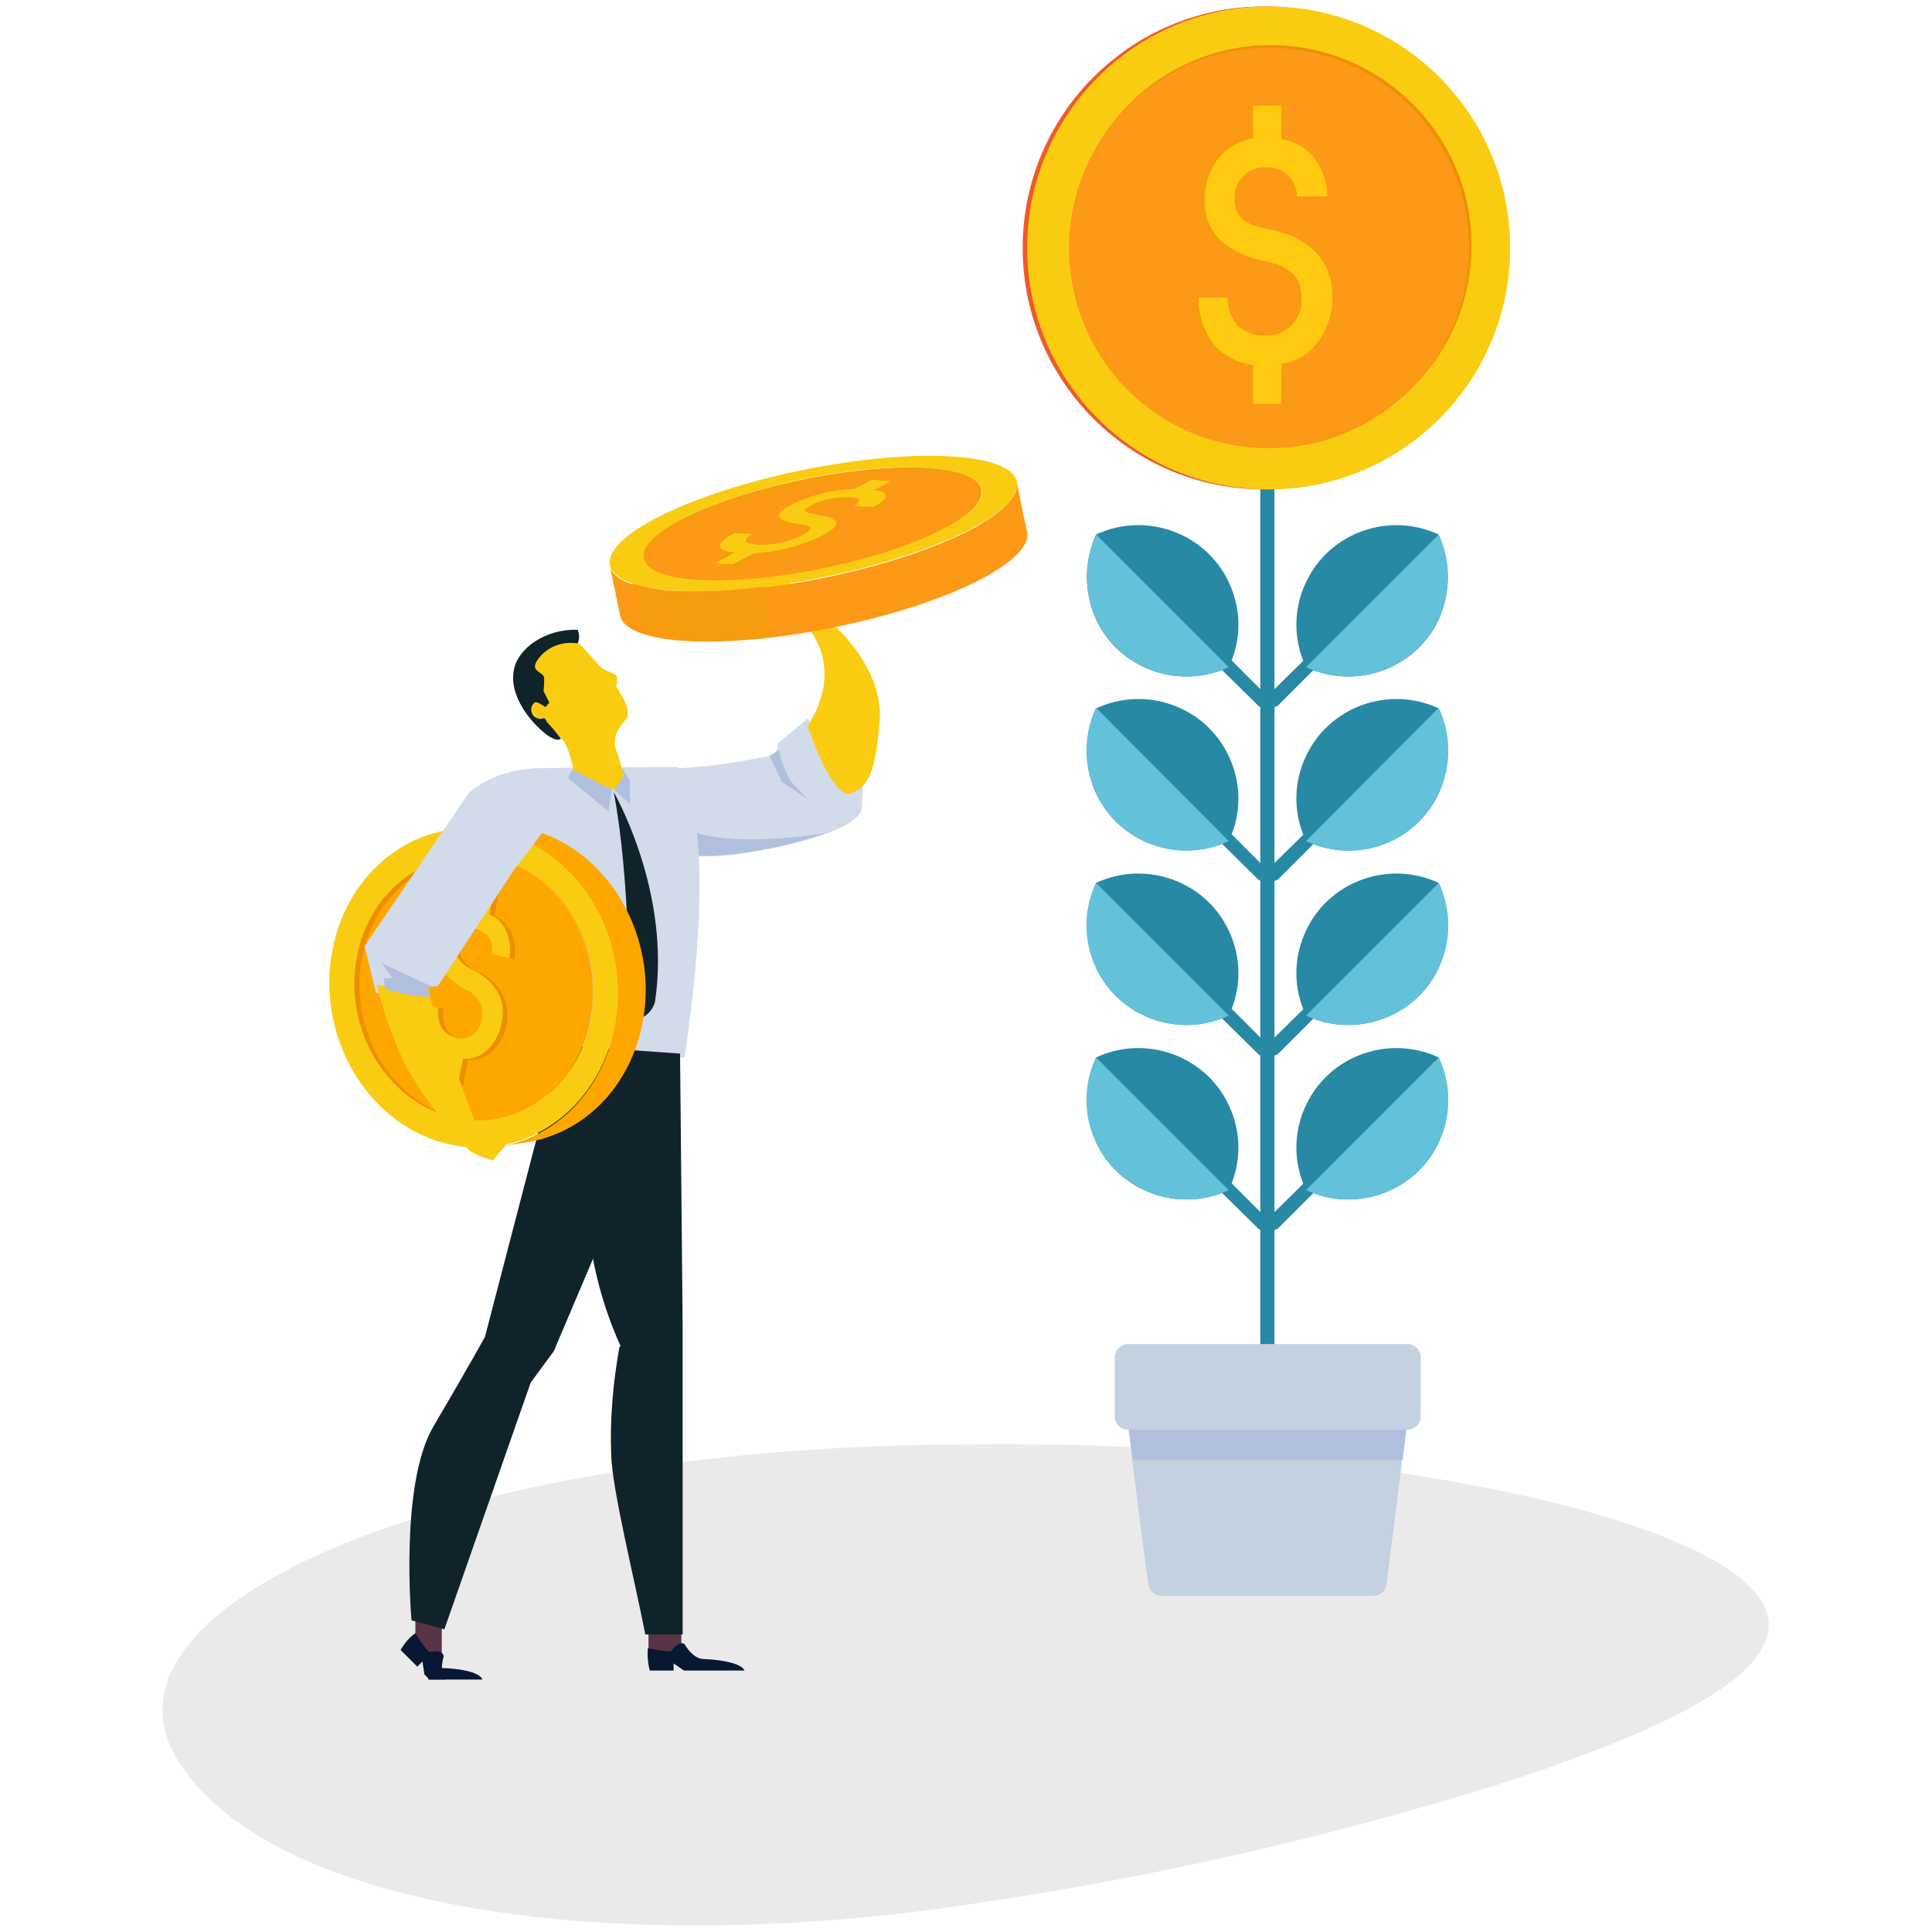 <?xml version="1.0" encoding="utf-8"?>
<!-- Generator: Adobe Illustrator 24.1.2, SVG Export Plug-In . SVG Version: 6.00 Build 0)  -->
<svg version="1.1" id="Layer_1" xmlns="http://www.w3.org/2000/svg" xmlns:xlink="http://www.w3.org/1999/xlink" x="0px" y="0px"
	 viewBox="0 0 300 300" style="enable-background:new 0 0 300 300;" xml:space="preserve">
<style type="text/css">
	.st0{fill:#EAEAEA;}
	.st1{fill:#2789A4;}
	.st2{fill:#63C1DA;}
	.st3{fill:#C4D1E1;}
	.st4{fill:#B0BFDE;}
	.st5{fill:#EE5A28;}
	.st6{fill:#F9CC12;}
	.st7{fill:#EE8F01;}
	.st8{fill:#FC9916;}
	.st9{fill:#F99B0F;}
	.st10{fill:#FFCA10;}
	.st11{fill:#D1DBEA;}
	.st12{fill:#10232B;}
	.st13{fill:#593446;}
	.st14{fill:#081832;}
	.st15{fill:#FFA601;}
</style>
<path class="st0" d="M148.6,224.3c38.9-0.6,72.9,3.9,95.3,9.7c22.6,6,33.4,13.3,30.2,21c-3.2,7.7-19.7,15.1-41.8,22.2
	c-26.1,8.1-52.7,14.2-79.8,18.2c-57.8,9.1-112,0.7-125.3-22.8S69.2,224.8,148.6,224.3z"/>
<path class="st1" d="M196.8,223L196.8,223c-0.6,0-1.1-1.2-1.1-2.6V68.6c0-1.4,0.5-2.6,1.1-2.6l0,0c0.6,0,1.1,1.2,1.1,2.6v151.8
	C197.9,221.8,197.4,223,196.8,223L196.8,223z"/>
<path class="st1" d="M196.9,190.7L196.9,190.7c-0.4-0.4-0.4-1.1,0-1.5l6.9-6.8c0.4-0.4,1.1-0.4,1.5,0l0,0c0.4,0.4,0.4,1.1,0,1.5
	l-6.8,6.8C198,191.1,197.3,191.1,196.9,190.7L196.9,190.7z"/>
<path class="st1" d="M223.4,164.2c-7.7-3.6-17-0.3-20.6,7.4c-2,4.2-2,9,0,13.2c7.7,3.6,17,0.3,20.6-7.4
	C225.3,173.2,225.3,168.4,223.4,164.2z"/>
<path class="st2" d="M202.8,184.8c7.7,3.6,17,0.3,20.6-7.4c2-4.2,2-9,0-13.2"/>
<path class="st1" d="M196.7,190.7L196.7,190.7c0.4-0.4,0.4-1.1,0-1.5l-6.8-6.8c-0.4-0.4-1.1-0.4-1.5,0l0,0c-0.4,0.4-0.4,1.1,0,1.5
	l6.9,6.8C195.7,191.1,196.3,191.1,196.7,190.7L196.7,190.7z"/>
<path class="st1" d="M170.2,164.2c7.7-3.6,17-0.3,20.6,7.4c2,4.2,2,9,0,13.2c-7.7,3.6-17,0.3-20.6-7.4
	C168.3,173.2,168.3,168.4,170.2,164.2z"/>
<path class="st2" d="M190.8,184.8c-7.7,3.6-17,0.3-20.6-7.4c-2-4.2-2-9,0-13.2"/>
<path class="st1" d="M196.9,163.6L196.9,163.6c-0.4-0.4-0.4-1.1,0-1.5l6.9-6.8c0.4-0.4,1-0.4,1.4-0.1c0,0,0.1,0.1,0.1,0.1l0,0
	c0.4,0.4,0.4,1.1,0,1.5l-6.8,6.8C198,164,197.3,164,196.9,163.6C196.9,163.6,196.9,163.6,196.9,163.6L196.9,163.6z"/>
<path class="st1" d="M223.4,137.1c-7.7-3.6-17-0.3-20.6,7.4c-2,4.2-2,9,0,13.2c7.7,3.6,17,0.3,20.6-7.4
	C225.3,146.1,225.3,141.3,223.4,137.1z"/>
<path class="st2" d="M202.8,157.7c7.7,3.6,17,0.3,20.6-7.4c2-4.2,2-9,0-13.2"/>
<path class="st1" d="M196.7,163.6L196.7,163.6c0.4-0.4,0.4-1.1,0-1.5l-6.8-6.8c-0.4-0.4-1.1-0.4-1.5,0c0,0,0,0,0,0l0,0
	c-0.4,0.4-0.4,1.1,0,1.5l6.9,6.8C195.6,164,196.2,164.1,196.7,163.6C196.7,163.7,196.7,163.6,196.7,163.6L196.7,163.6z"/>
<path class="st1" d="M170.2,137.1c7.7-3.6,17-0.3,20.6,7.4c2,4.2,2,9,0,13.2c-7.7,3.6-17,0.3-20.6-7.4
	C168.3,146.1,168.3,141.3,170.2,137.1z"/>
<path class="st2" d="M190.8,157.7c-7.7,3.6-17,0.3-20.6-7.4c-2-4.2-2-9,0-13.2"/>
<path class="st1" d="M196.9,136.5L196.9,136.5c-0.4-0.4-0.4-1.1,0-1.5l6.9-6.8c0.4-0.4,1-0.4,1.4-0.1c0,0,0.1,0.1,0.1,0.1l0,0
	c0.4,0.4,0.4,1.1,0,1.5l-6.8,6.8C198,136.9,197.3,136.9,196.9,136.5L196.9,136.5z"/>
<path class="st1" d="M223.4,110c-7.7-3.6-17-0.3-20.6,7.4c-2,4.2-2,9,0,13.2c7.7,3.6,17,0.3,20.6-7.4
	C225.3,119,225.3,114.2,223.4,110z"/>
<path class="st2" d="M202.8,130.6c7.7,3.7,17,0.4,20.6-7.4c2-4.2,2-9.1,0-13.3"/>
<path class="st1" d="M196.7,136.5L196.7,136.5c0.4-0.4,0.4-1.1,0-1.5l-6.8-6.8c-0.4-0.4-1.1-0.4-1.5,0c0,0,0,0,0,0l0,0
	c-0.4,0.4-0.4,1.1,0,1.5l6.9,6.8C195.7,136.9,196.3,136.9,196.7,136.5L196.7,136.5z"/>
<path class="st1" d="M170.2,110c7.7-3.6,17-0.3,20.6,7.4c2,4.2,2,9,0,13.2c-7.7,3.6-17,0.3-20.6-7.4
	C168.3,119,168.3,114.2,170.2,110z"/>
<path class="st2" d="M190.8,130.6c-7.7,3.7-17,0.3-20.6-7.4c-2-4.2-2-9.1,0-13.3"/>
<path class="st1" d="M196.9,109.5L196.9,109.5c-0.4-0.4-0.4-1.1,0-1.5l6.9-6.8c0.4-0.4,1.1-0.4,1.5,0l0,0c0.4,0.4,0.4,1.1,0,1.5
	l-6.8,6.8C198,109.9,197.3,109.9,196.9,109.5C196.9,109.5,196.9,109.5,196.9,109.5L196.9,109.5z"/>
<path class="st1" d="M223.4,83c-7.7-3.6-17-0.3-20.6,7.4c-2,4.2-2,9,0,13.2c7.7,3.6,17,0.3,20.6-7.4C225.3,92,225.3,87.2,223.4,83z"
	/>
<path class="st2" d="M202.8,103.6c7.8,3.6,17,0.3,20.6-7.5c1.9-4.1,1.9-8.9,0-13.1"/>
<path class="st1" d="M196.7,109.5L196.7,109.5c0.4-0.4,0.4-1.1,0-1.5l-6.8-6.8c-0.4-0.4-1.1-0.4-1.5,0l0,0c-0.4,0.4-0.4,1.1,0,1.5
	l6.9,6.8C195.6,109.9,196.2,109.9,196.7,109.5C196.7,109.5,196.7,109.5,196.7,109.5L196.7,109.5z"/>
<path class="st1" d="M170.2,83c7.7-3.6,17-0.3,20.6,7.4c2,4.2,2,9,0,13.2c-7.7,3.6-17,0.3-20.6-7.4C168.3,92,168.3,87.2,170.2,83z"
	/>
<path class="st2" d="M190.8,103.6c-7.7,3.6-17,0.3-20.6-7.5c-1.9-4.2-1.9-9,0-13.1"/>
<path class="st3" d="M215.3,246c-0.1,1-0.9,1.7-1.9,1.8h-33.2c-1-0.1-1.7-0.8-1.9-1.8c-1.1-8.1-2.1-16.2-3.1-24.2
	c-0.1-0.9,0.5-1.7,1.4-1.8c0.1,0,0.2,0,0.3,0h39.7c0.9-0.1,1.6,0.6,1.7,1.5c0,0.1,0,0.2,0,0.3C217.4,229.9,216.3,237.9,215.3,246z"
	/>
<path class="st4" d="M216.7,220H177c-0.9-0.1-1.6,0.6-1.7,1.5c0,0.1,0,0.2,0,0.3l0.6,4.9h41.9c0.2-1.6,0.4-3.3,0.6-4.9
	c0.1-0.9-0.5-1.7-1.4-1.8C216.9,220,216.8,220,216.7,220z"/>
<path class="st3" d="M175.2,208.7h43.3c1.2,0,2.1,0.9,2.1,2.1v9.1c0,1.2-0.9,2.1-2.1,2.1h-43.3c-1.2,0-2.1-0.9-2.1-2.1v-9.1
	C173.1,209.7,174,208.7,175.2,208.7z"/>
<path class="st5" d="M233.8,38.5c0,20.7-16.8,37.5-37.5,37.5s-37.5-16.8-37.5-37.5S175.6,1,196.3,1c0,0,0,0,0,0
	C217,1,233.8,17.8,233.8,38.5z"/>
<path class="st6" d="M234.5,38.5c0,20.7-16.8,37.5-37.5,37.5c-20.7,0-37.5-16.8-37.5-37.5C159.5,17.8,176.3,1,197,1
	C217.7,1,234.5,17.8,234.5,38.5C234.5,38.5,234.5,38.5,234.5,38.5z"/>
<path class="st7" d="M228.5,38.1c0,17.2-13.9,31.1-31.1,31.1s-31.1-13.9-31.1-31.1s13.9-31.1,31.1-31.1c0,0,0,0,0,0
	C214.6,7.1,228.5,21,228.5,38.1z"/>
<path class="st8" d="M228.1,38.5c0,17.2-13.9,31.1-31.1,31.1S166,55.7,166,38.5c0-17.1,13.9-31.1,31-31.1
	C214.2,7.4,228.1,21.3,228.1,38.5C228.1,38.5,228.1,38.5,228.1,38.5z"/>
<path class="st9" d="M185.1,46.2h4.5c0,1.6,0.6,3.2,1.6,4.4c1.2,1,2.7,1.6,4.3,1.5c1.5,0.1,3-0.5,4.1-1.6c1-1.1,1.6-2.6,1.5-4.2
	c0-0.6-0.1-1.1-0.2-1.7c-0.1-0.5-0.3-0.9-0.5-1.3c-0.8-1.2-2.3-2.2-4.7-2.7l-0.9-0.2c-2.5-0.5-4.7-1.6-6.6-3.4
	c-1.4-1.6-2.2-3.6-2.1-5.8c-0.1-2.3,0.6-4.6,2-6.5c1.4-1.7,3.3-2.9,5.5-3.2v-5.1h4.4v5.2c2,0.3,3.8,1.3,5,2.8
	c1.3,1.7,2.1,3.9,2.1,6.1h-4.7c0-1.3-0.6-2.4-1.4-3.3c-0.9-0.8-2.1-1.3-3.4-1.2c-1.3-0.1-2.6,0.4-3.6,1.4c-0.9,1-1.4,2.3-1.3,3.6
	c0,0.5,0.1,1,0.2,1.5c0.2,0.5,0.4,0.9,0.7,1.2c0.6,0.8,2,1.4,4.2,1.8c1,0.2,2,0.5,2.9,0.8c2.1,0.7,3.9,1.9,5.3,3.7
	c1.2,1.7,1.8,3.7,1.8,5.8c0.1,2.6-0.7,5.1-2.2,7.2c-1.3,1.9-3.4,3.1-5.7,3.5v6.2h-4.4v-6c-2.4-0.3-4.7-1.5-6.2-3.3
	C185.8,51.3,185,48.7,185.1,46.2z"/>
<path class="st10" d="M186.1,46.2h4.5c0,1.6,0.6,3.2,1.6,4.4c1.2,1,2.7,1.6,4.3,1.5c1.5,0.1,3-0.5,4.1-1.6c1-1.1,1.6-2.6,1.5-4.2
	c0-0.6-0.1-1.1-0.2-1.7c-0.1-0.5-0.3-0.9-0.5-1.3c-0.8-1.2-2.3-2.2-4.7-2.7l-0.9-0.2c-2.5-0.5-4.7-1.6-6.6-3.4
	c-1.4-1.6-2.2-3.6-2.1-5.8c-0.1-2.3,0.6-4.6,2-6.5c1.4-1.7,3.3-2.9,5.5-3.2v-5.1h4.4v5.2c2,0.3,3.8,1.3,5,2.8
	c1.3,1.7,2.1,3.9,2.1,6.1h-4.7c0-1.3-0.6-2.4-1.4-3.3c-0.9-0.8-2.1-1.3-3.4-1.2c-1.3-0.1-2.6,0.4-3.6,1.4c-0.9,1-1.4,2.3-1.3,3.6
	c0,0.5,0.1,1,0.2,1.5c0.2,0.5,0.4,0.9,0.7,1.2c0.6,0.8,2,1.4,4.2,1.8c1,0.2,2,0.5,2.9,0.8c2.1,0.7,3.9,1.9,5.3,3.7
	c1.3,1.7,1.9,3.7,1.9,5.8c0.1,2.6-0.7,5.1-2.2,7.2c-1.3,1.9-3.4,3.2-5.7,3.5v6.2h-4.4v-6c-2.4-0.3-4.7-1.5-6.2-3.3
	C186.9,51.3,186,48.7,186.1,46.2z"/>
<path class="st6" d="M126.8,95.5L125,93c-0.6-0.9-1.4-1.7-2.3-2.3c-1.4-1.1-2.9-0.6-4.2,0.6c-0.7,0.6-1.2,1.3-1.5,2.2
	c0,0,0.8,2.1,2.6,2s5.7,2,6.1,1.3C125.9,96.2,126.3,95.8,126.8,95.5z"/>
<polygon class="st6" points="117.3,94.3 114.9,91.8 112.8,89.3 113.5,89.1 115.2,90.6 119,91.6 118.4,92.5 "/>
<polygon class="st6" points="116.2,89.9 115.1,87.3 115.7,86.8 117.3,89.2 119.7,91 118.4,92.5 "/>
<polygon class="st6" points="116.9,86.4 117.6,88.6 118,90.1 119.2,91.2 120.6,90.3 119.2,89.2 117.7,86.5 "/>
<polygon class="st6" points="119.1,86.1 119.9,90.2 120.8,90.9 121.8,90.4 120.8,88.7 119.8,86.5 "/>
<path class="st6" d="M126.6,97.9c-0.8-0.8-2-1.3-3.2-1.2c0,0-4.9,0.2-5.6-0.5c-0.8-0.6-1.8-1.1-2.8-1.4c0,0-0.7-0.7,1.2-0.8
	c0.8,0,1.6,0,2.4,0.2c0,0,2.7-1.1,3.6-1c1.8,0.3,4.6,3.7,4.6,3.7S126.7,98.1,126.6,97.9z"/>
<path class="st11" d="M100.7,129.6c0,0,1.1,5.6,17.8,2.4s15.3-6.8,15.3-6.8l0.3-4.3l-8.7-9.3l-4.7,3.9l0.2,0.9
	c-0.4,0.6-1.1,1-1.8,1.1c-1.1,0-6,1.5-15.6,1.9C99.2,119.5,100.5,128.5,100.7,129.6z"/>
<path class="st4" d="M103.6,119.3h0.6c-0.5,2.1-0.8,4.3-0.7,6.4c0,0,0.4,5.6,17.4,4.5c2.5-0.2,5-0.4,7.5-0.9c-3.2,1.1-6.5,2-9.8,2.6
	c-16.7,3.2-17.8-2.4-17.8-2.4C100.5,128.5,99.2,119.5,103.6,119.3z"/>
<path class="st6" d="M125.4,112.7c0,0,7.3-9.8-2.4-17.7c-2.9-2.3,0.7-1.1,4,0.4s10.2,9,9.6,16.5s-1.6,10.3-4.5,11.3
	S125.4,112.7,125.4,112.7z"/>
<path class="st4" d="M121.4,121.4l-1.4-2.9l-0.5-1.2c0.6-0.2,1-0.5,1.4-1l0.6,2.3l1.2,2.6l2.7,2.9L121.4,121.4z"/>
<path class="st11" d="M106.3,164.2l-19.8-0.4l-8.2-27.6c0,0-5.3-16.7,4.9-16.9s22-0.2,22-0.2S112.1,125.1,106.3,164.2z"/>
<path class="st6" d="M88.3,98.4c0,0,10.4,9.7,9.1,13c0,0.2-1.7,1.7-1.9,3.3s0.6,2.4,0.6,3c0,0.2,0.5,1.5,0.6,1.9
	c0.2,1.7-0.6,3.1-1.4,3c-1.8-0.6-3.6-1.3-5.3-2.1c-0.5-0.2-0.9-0.3-1-1c-0.2-1.5-1-4.1-1.8-4.8c-2.2-2.2-8.6-4.2-6.8-10.4
	C80.9,102.4,87.4,98,88.3,98.4z"/>
<path class="st12" d="M95.3,123c0,0,9,15.5,6.4,32.6c-0.3,1-0.9,1.8-1.8,2.3l-2.2-1.9C97.7,156,97.9,136.6,95.3,123z"/>
<polygon class="st4" points="95,122.6 94.5,126 88.2,120.8 88.9,119.5 "/>
<polygon class="st4" points="96.8,120.4 96.6,119.2 97.8,121.2 97.8,124.8 95.4,122.7 "/>
<path class="st6" d="M97.3,111.3c0,0-0.5,0.1-1.4,0.2c-0.6,0.1-1.1,0.2-1.6,0.4c-0.9,0.5-1.9,0.9-2.9,1.2c-1.5,0.2-2.9,0.4-4.4,0.4
	l2.1,0.8c0.9,0.4,2,0.4,2.9,0c3.4-1.1,3.4-0.8,3.7-1.1C96.1,112.6,96.7,111.9,97.3,111.3z"/>
<path class="st6" d="M92,102.9c0.9,0.6,1.8,1.1,2.8,1.5c0.4,0.2,0.9,0.4,1,0.6c0,0.3,0,0.7,0,1c0,0.2-0.2,1.2-1,0.5
	C93.7,105.4,92.8,104.2,92,102.9z"/>
<path class="st12" d="M79.8,104c0.6-3.3,4.9-6.4,9.9-6.2c0.3,0.7,0.3,1.4,0,2.1c-2.1-0.3-4.2,0.3-5.7,1.9c-2.4,2.7,0.6,2.3,0.5,3.6
	c0,1-0.1,1.9-0.1,1.9l0.9,1.8l-0.6,0.7c0,0-1.8-1.3-1.7-0.5c0.1,1,1.3,2,1.5,2.2s0.4,0.4,0.4,0.6c0.8,0.8,1.5,1.7,2.2,2.6
	c-0.3,0.3-1.1,0.2-2.2-0.6C82.3,112.1,79,108,79.8,104z"/>
<path class="st6" d="M83,109.1c-0.6,0.5-0.7,1.4-0.2,2c0.5,0.6,1.4,0.7,2,0.2l0,0"/>
<path class="st6" d="M93.7,106.7c0.4-0.5,0.7-1,1.2-1.5c0.2-0.1,0.5-0.3,0.7-0.2s0.2,0.6-0.1,1.5C95.3,106.7,95.2,106.3,93.7,106.7z
	"/>
<rect x="100.7" y="249.3" class="st13" width="5.1" height="7.8"/>
<rect x="64.5" y="249.3" class="st13" width="4.1" height="7.8"/>
<path class="st14" d="M100.9,259.4h3.7v-1.1l1.6,1.1h9.4c0,0-0.2-1.5-6.5-1.8c-1.6-0.1-2.8-2.3-2.8-2.3s-0.8-0.7-2,1
	c-0.3,0.4-3.7-0.4-3.7-0.4C100.5,257.1,100.6,258.3,100.9,259.4z"/>
<path class="st12" d="M105.6,163.6l0.4,42.1l-8.9,4.9c-3.5-7.2-5.5-14.9-6-22.9C90.5,174.9,105.6,163.6,105.6,163.6z"/>
<path class="st12" d="M105.6,163.6L86,209.8l-3.6,4.9L69,253l-5.1-1.4c0,0-1.9-21.1,3.4-30.1s8-13.9,8-13.9l11.8-45.3L105.6,163.6z"
	/>
<path class="st12" d="M100.2,253.8c-1.6-8.3-5.2-22.7-5.3-28c-0.2-5.6,0.3-11.2,1.3-16.7l9.8-3.4v48.1L100.2,253.8z"/>
<path class="st14" d="M69.2,260.8h-2.5l-0.8-0.8l-0.3-2l-0.8,0.8l-2.6-2.6c0.6-1,1.3-1.9,2.3-2.6c0,0,1.8,3,2.3,2.9
	c2.1-0.4,2.1,0.7,2.1,0.7S68.1,259.6,69.2,260.8z"/>
<path class="st14" d="M66.5,257.9c0.5,0.6,1.2,1,1.9,1.1c6.3,0.2,6.5,1.8,6.5,1.8h-8.4V257.9z"/>
<path class="st6" d="M68.9,170.4c0.5,0.4,1.1,0.7,1.7,1l-4.3,0.7l4.3-0.7l-4.3,0.7l0,0c-0.6-0.3-1.1-0.6-1.6-1
	c-0.2-0.3-0.4-0.7-0.6-1c0.2,0.3,0.4,0.7,0.6,1c-6.9-4.5-10.9-13.5-9.2-22.5c0.1-0.7,0.3-1.4,0.5-2l4.3-0.7c-0.2,0.7-0.3,1.3-0.5,2
	C58,157,62,166,68.9,170.4L68.9,170.4c-0.2,0-0.4-0.1-0.6-0.2c-0.6-0.2-1.3-0.4-2-0.5c-0.3,0-0.6,0-0.8,0c-0.3,0-0.6,0.1-0.9,0.2
	l-0.6,0.1l0.6-0.1c0.3-0.1,0.6-0.1,0.9-0.2c0.3,0,0.6,0,0.8,0c0.4,0,0.7,0.1,1.1,0.2C67.9,170.1,68.4,170.3,68.9,170.4l-4.3,0.7
	L68.9,170.4L68.9,170.4z"/>
<path class="st6" d="M70.5,171.4c0.6,0.3,1.2,0.6,1.8,0.8l-4.3,0.7l0,0c-0.6-0.2-1.2-0.5-1.8-0.8l2.2-0.3l0.6-0.1l0.6-0.1h0.3
	l0.5-0.1C70.3,171.4,70.4,171.4,70.5,171.4z M67,172.4h0.1h0.2h0.2h0.2h0.2h0.2h0.2h0.2h0.2h0.2h0.2h0.2h0.2h0.2h0.2h0.1h-0.1h-0.2
	h-0.2h-0.2h-0.2h-0.2h-0.2h-0.2h-0.2h-0.2h-0.2h-0.2h-0.2h-0.2h-0.2H67"/>
<path class="st6" d="M72.3,172.2c0.6,0.2,1.2,0.4,1.8,0.6l-4.3,0.7c-0.6-0.2-1.2-0.4-1.8-0.6l2.2-0.3l0.6-0.1l0.6-0.1h0.3h0.3
	C71.9,172.3,72.1,172.2,72.3,172.2z"/>
<path class="st6" d="M74.1,172.8c0.6,0.2,1.2,0.3,1.9,0.4l-4.3,0.7l0,0c-0.6-0.1-1.2-0.2-1.9-0.4C71.2,173.1,72.6,172.9,74.1,172.8z
	"/>
<path class="st6" d="M76,173.2l0.5,0.1l-4.3,0.6l-0.5-0.1h0.2l2.2-0.3l0.3-0.1l0.6-0.1l0.5-0.1C75.7,173.2,75.8,173.2,76,173.2z"/>
<path class="st6" d="M77.8,173.4L77.8,173.4l-4.3,0.6c-0.5,0-0.9,0-1.4-0.1l4.3-0.6C76.9,173.3,77.4,173.3,77.8,173.4z"/>
<path class="st6" d="M77.8,173.4c0.6,0,1.2,0,1.8,0l-4.3,0.6c-0.6,0-1.2,0-1.8,0L77.8,173.4l-4.1,0.6l1.5-0.2l0.5-0.1l0.5-0.1
	C76.8,173.5,77.3,173.4,77.8,173.4L77.8,173.4z"/>
<path class="st6" d="M79.7,173.3c0.4,0,0.9-0.1,1.3-0.1l-4.3,0.7c-0.4,0.1-0.9,0.1-1.3,0.1l2.2-0.3h0.3h0.3l0.3-0.1l0.6-0.1h0.3
	C79.3,173.4,79.5,173.3,79.7,173.3z"/>
<path class="st15" d="M81,173.2l-4.3,0.7c7.3-1.1,13.5-7.1,15.1-15.6c2.1-11-4.4-22.1-14.4-24.8l4.3-0.7c10,2.7,16.5,13.8,14.4,24.8
	C94.5,166.1,88.3,172.1,81,173.2z"/>
<path class="st15" d="M77.3,133.5c-10-2.7-19.9,4.1-22,15.2s4.4,22.1,14.4,24.8s19.9-4.1,22-15.2S87.4,136.1,77.3,133.5z"/>
<path class="st7" d="M70.6,173.6c-10-2.7-16.5-13.8-14.4-24.8c2-10.4,10.9-17.1,20.4-15.5c-9.8-2.1-19.2,4.6-21.2,15.3
	c-2.1,11,4.4,22.1,14.4,24.8c0.5,0.1,1.1,0.2,1.6,0.3L70.6,173.6z"/>
<path class="st15" d="M70.5,133.1l4.3-0.6c2.3-0.3,4.6-0.2,6.9,0.4l-4.3,0.7C75.1,132.9,72.8,132.7,70.5,133.1z"/>
<path class="st15" d="M81.6,177.4l-4.3,0.7c8.8-1.3,16.3-8.6,18.2-18.8c2.5-13.3-5.3-26.7-17.4-29.9l4.3-0.6
	c12.1,3.2,19.9,16.6,17.4,29.9C97.9,168.9,90.5,176.1,81.6,177.4z"/>
<path class="st6" d="M78.1,129.3c-12.1-3.2-24,5-26.5,18.3s5.3,26.7,17.4,29.9s24-5,26.5-18.3S90.3,132.6,78.1,129.3z M69.8,173.4
	c-10-2.7-16.5-13.8-14.4-24.8s11.9-17.8,22-15.2s16.5,13.8,14.4,24.8S79.8,176.1,69.8,173.4"/>
<path class="st7" d="M69.8,128.9l4.3-0.7c2.8-0.4,5.6-0.2,8.3,0.5l-4.3,0.6C75.4,128.6,72.6,128.5,69.8,128.9z"/>
<path class="st7" d="M77.4,138.8l-0.6,3.4c1.2,0.5,2.1,1.4,2.6,2.6c0.6,1.3,0.7,2.8,0.5,4.2l-2.7-0.7c0.1-0.8,0-1.6-0.4-2.4
	c-0.4-0.7-1.1-1.1-1.8-1.3c-0.8-0.2-1.6-0.1-2.2,0.3c-0.9,0.8-1.4,2-1.3,3.1c0,0.3,0.1,0.6,0.3,0.9c0.5,0.8,1.3,1.5,2.2,1.8
	c0.6,0.3,1.1,0.6,1.6,1c1.2,0.8,2.1,1.9,2.7,3.2c0.5,1.3,0.6,2.7,0.4,4c-0.2,1.6-1,3.1-2.2,4.3c-1,1-2.4,1.5-3.8,1.4l-0.8,4
	l-2.6-0.7l0.7-3.9c-1.4-0.6-2.6-1.7-3.2-3.1c-0.7-1.5-0.9-3.3-0.5-4.9l2.6,0.7c-0.2,1-0.1,2.1,0.4,3c0.5,0.8,1.4,1.4,2.3,1.6
	c0.9,0.3,1.8,0.1,2.6-0.4c0.8-0.6,1.3-1.5,1.4-2.4c0.1-0.4,0.1-0.7,0.1-1.1c0-0.3,0-0.7-0.1-1c-0.5-1.1-1.3-2-2.4-2.4l-0.5-0.3
	c-1.4-0.7-2.6-1.8-3.4-3.2c-0.6-1.2-0.8-2.6-0.5-4c0.2-1.5,0.9-2.8,2-3.8c1-0.9,2.3-1.3,3.6-1.2l0.6-3.3L77.4,138.8z"/>
<path class="st6" d="M76.6,138.7L76,142c1.2,0.5,2.1,1.4,2.6,2.6c0.6,1.3,0.7,2.8,0.5,4.2l-2.7-0.7c0.1-0.8,0-1.6-0.4-2.4
	c-0.4-0.7-1.1-1.1-1.8-1.3c-0.8-0.2-1.6-0.1-2.2,0.3c-0.7,0.5-1.1,1.3-1.2,2.1c0,0.3,0,0.7,0,1c0,0.3,0.1,0.6,0.3,0.9
	c0.5,0.8,1.3,1.5,2.2,1.8c0.6,0.3,1.1,0.6,1.6,1c1.2,0.8,2.1,1.9,2.7,3.2c0.5,1.3,0.6,2.7,0.3,4c-0.2,1.6-1,3.1-2.2,4.3
	c-1,1-2.4,1.5-3.8,1.4l-0.8,4l-2.6-0.7l0.7-3.9c-1.4-0.6-2.6-1.7-3.2-3.1c-0.7-1.5-0.9-3.3-0.5-4.9l2.6,0.7c-0.2,1,0,2.1,0.4,3
	c0.5,0.8,1.4,1.4,2.3,1.6c0.9,0.3,1.8,0.1,2.6-0.4c0.8-0.6,1.3-1.5,1.4-2.4c0.1-0.4,0.1-0.7,0.1-1.1c0-0.3,0-0.7-0.1-1
	c-0.5-1.1-1.3-2-2.4-2.5l-0.5-0.3c-1.4-0.7-2.6-1.8-3.4-3.2c-0.6-1.2-0.8-2.6-0.5-4c0.2-1.5,0.9-2.8,2-3.8c1-0.9,2.3-1.3,3.6-1.2
	L74,138L76.6,138.7z"/>
<path class="st6" d="M72.5,178.2c0.5,1,4,2,4,2l2.4-2.8h-1.6l-1.1-2.5l-3.3,1.3C72.9,176.2,72.1,177.6,72.5,178.2z"/>
<path class="st11" d="M79.6,135.4L68,153.1l-1.6,0.2l0.4,1.5l-8.4-0.6l-1.8-7.3L72.9,123c3.8-3,8.6-4.2,13.3-3.4
	C92.3,120.4,80.5,133.9,79.6,135.4z"/>
<path class="st6" d="M66.5,154.2l8.6,23.9c0,0-1.9,0.6-3-0.4c-2.9-2.7-8.1-9.7-9.8-13.7c-1.6-3.6-2.9-7.3-3.8-11.1L66.5,154.2z"/>
<path class="st4" d="M59.2,149.5c0,0,5.2,2.5,7.9,3.7l-0.7,0.1l0.4,1.5l-2.9-0.2l-4.1-1l-0.2-1.7H61L59.2,149.5z"/>
<path class="st6" d="M101.6,94.4c-0.4-2.1-1-4.9-1.4-7c0.3,1.4,1.1,5.3,1.4,6.8C101.6,94.2,101.6,94.3,101.6,94.4z"/>
<path class="st8" d="M157.9,74.9c0.5,2.6,1,5.1,1.6,7.7c0.4,2-1.9,4.5-6.9,7.2c-10.9,5.8-30.9,10.2-44.5,9.8
	c-7.3-0.2-11.4-1.8-11.8-4l-1.6-7.7c0.5,2.3,4.5,3.8,11.8,4c13.7,0.4,33.6-4,44.5-9.8C156,79.4,158.3,76.8,157.9,74.9z"/>
<path class="st6" d="M146.1,70.8c13.6,0.4,15.9,5.4,4.9,11.2s-30.9,10.2-44.5,9.8s-15.8-5.4-4.9-11.2S132.4,70.4,146.1,70.8z
	 M109.8,90c11.3,0.3,27.8-3.3,36.9-8.1s7.3-8.9-4.1-9.3s-27.8,3.3-36.9,8.1S98.5,89.7,109.8,90"/>
<path class="st8" d="M142.6,72.7c11.3,0.3,13.1,4.5,4.1,9.3s-25.6,8.4-36.9,8.1s-13.1-4.5-4.1-9.3S131.3,72.3,142.6,72.7z"/>
<path class="st9" d="M105.9,81.7c9.1-4.8,25.6-8.4,36.9-8.1c5.6,0.2,8.9,1.3,9.6,2.9c0.2-2.2-3.2-3.7-9.8-3.9
	c-11.3-0.3-27.8,3.3-36.9,8.1c-4.6,2.4-6.4,4.7-5.6,6.3C100.3,85.5,102.2,83.7,105.9,81.7z"/>
<path class="st9" d="M98.2,90.6l1.2,7.6c2.8,0.8,5.6,1.3,8.5,1.3c4,0.1,8-0.1,12-0.7l-1.3-7.7c-4.1,0.5-8.2,0.8-12.3,0.7
	C103.6,91.8,100.9,91.4,98.2,90.6z"/>
<path class="st9" d="M138.6,75.8l-2.7,1.4c1.2,0.1,1.8,0.4,1.8,0.9s-0.6,1-1.8,1.7l-3.1-0.1c0.7-0.4,0.9-0.7,0.8-1
	c-0.1-0.2-0.7-0.4-1.6-0.4c-1,0-2.1,0.1-3.1,0.3c-1,0.2-1.9,0.5-2.8,1c-0.2,0.1-0.5,0.3-0.7,0.4c-0.1,0.1-0.2,0.2-0.2,0.4
	c0,0.2,0.6,0.4,1.8,0.6c0.7,0.1,1.2,0.2,1.5,0.3c1.1,0.3,1.6,0.7,1.6,1.1s-0.7,1-1.9,1.7c-1.7,0.9-3.4,1.5-5.3,2
	c-1.8,0.5-3.7,0.8-5.6,0.9l-3.3,1.7l-2.9-0.1l3.2-1.6c-1.5-0.2-2.3-0.5-2.3-1s0.7-1.2,2.2-2l3,0.1c-1,0.5-1.4,1-1.2,1.2
	s0.8,0.4,2,0.5c1.2,0,2.4-0.1,3.5-0.4c1.1-0.2,2.2-0.6,3.2-1.1c0.3-0.1,0.5-0.3,0.8-0.5c0.1-0.1,0.3-0.2,0.4-0.4
	c0.2-0.4-0.4-0.6-1.7-0.8l-0.5-0.1c-1.6-0.3-2.4-0.6-2.6-1.1s0.4-1,1.7-1.7c1.5-0.8,3.1-1.4,4.8-1.8c1.7-0.5,3.5-0.7,5.3-0.8
	l2.7-1.4L138.6,75.8z"/>
<path class="st6" d="M138.4,74.7l-2.7,1.4c1.2,0.1,1.8,0.4,1.8,0.9s-0.6,1-1.8,1.7l-3.1-0.1c0.7-0.4,0.9-0.7,0.8-1
	c-0.1-0.2-0.7-0.4-1.6-0.4c-1,0-2.1,0.1-3.1,0.3c-1,0.2-1.9,0.5-2.8,1c-0.2,0.1-0.4,0.3-0.7,0.4c-0.1,0.1-0.2,0.2-0.2,0.4
	c0,0.2,0.6,0.4,1.8,0.6c0.7,0.1,1.2,0.2,1.5,0.3c1.1,0.3,1.6,0.7,1.6,1.1s-0.7,1-1.9,1.7c-1.7,0.9-3.4,1.5-5.3,2
	c-1.8,0.5-3.7,0.8-5.6,0.9l-3.3,1.7l-2.9-0.1l3.2-1.7c-1.5-0.2-2.3-0.5-2.3-1s0.7-1.2,2.2-2l3,0.1c-1,0.5-1.4,1-1.2,1.2
	s0.8,0.4,2.1,0.5c1.2,0,2.4-0.1,3.5-0.4c1.1-0.2,2.2-0.6,3.2-1.1c0.3-0.1,0.5-0.3,0.8-0.5c0.1-0.1,0.3-0.2,0.4-0.4
	c0.2-0.4-0.4-0.7-1.7-0.8l-0.5-0.1c-1.6-0.3-2.4-0.6-2.6-1.1s0.4-1,1.7-1.7c1.5-0.8,3.1-1.4,4.7-1.8c1.7-0.5,3.5-0.7,5.3-0.8
	l2.7-1.4L138.4,74.7z"/>
</svg>
